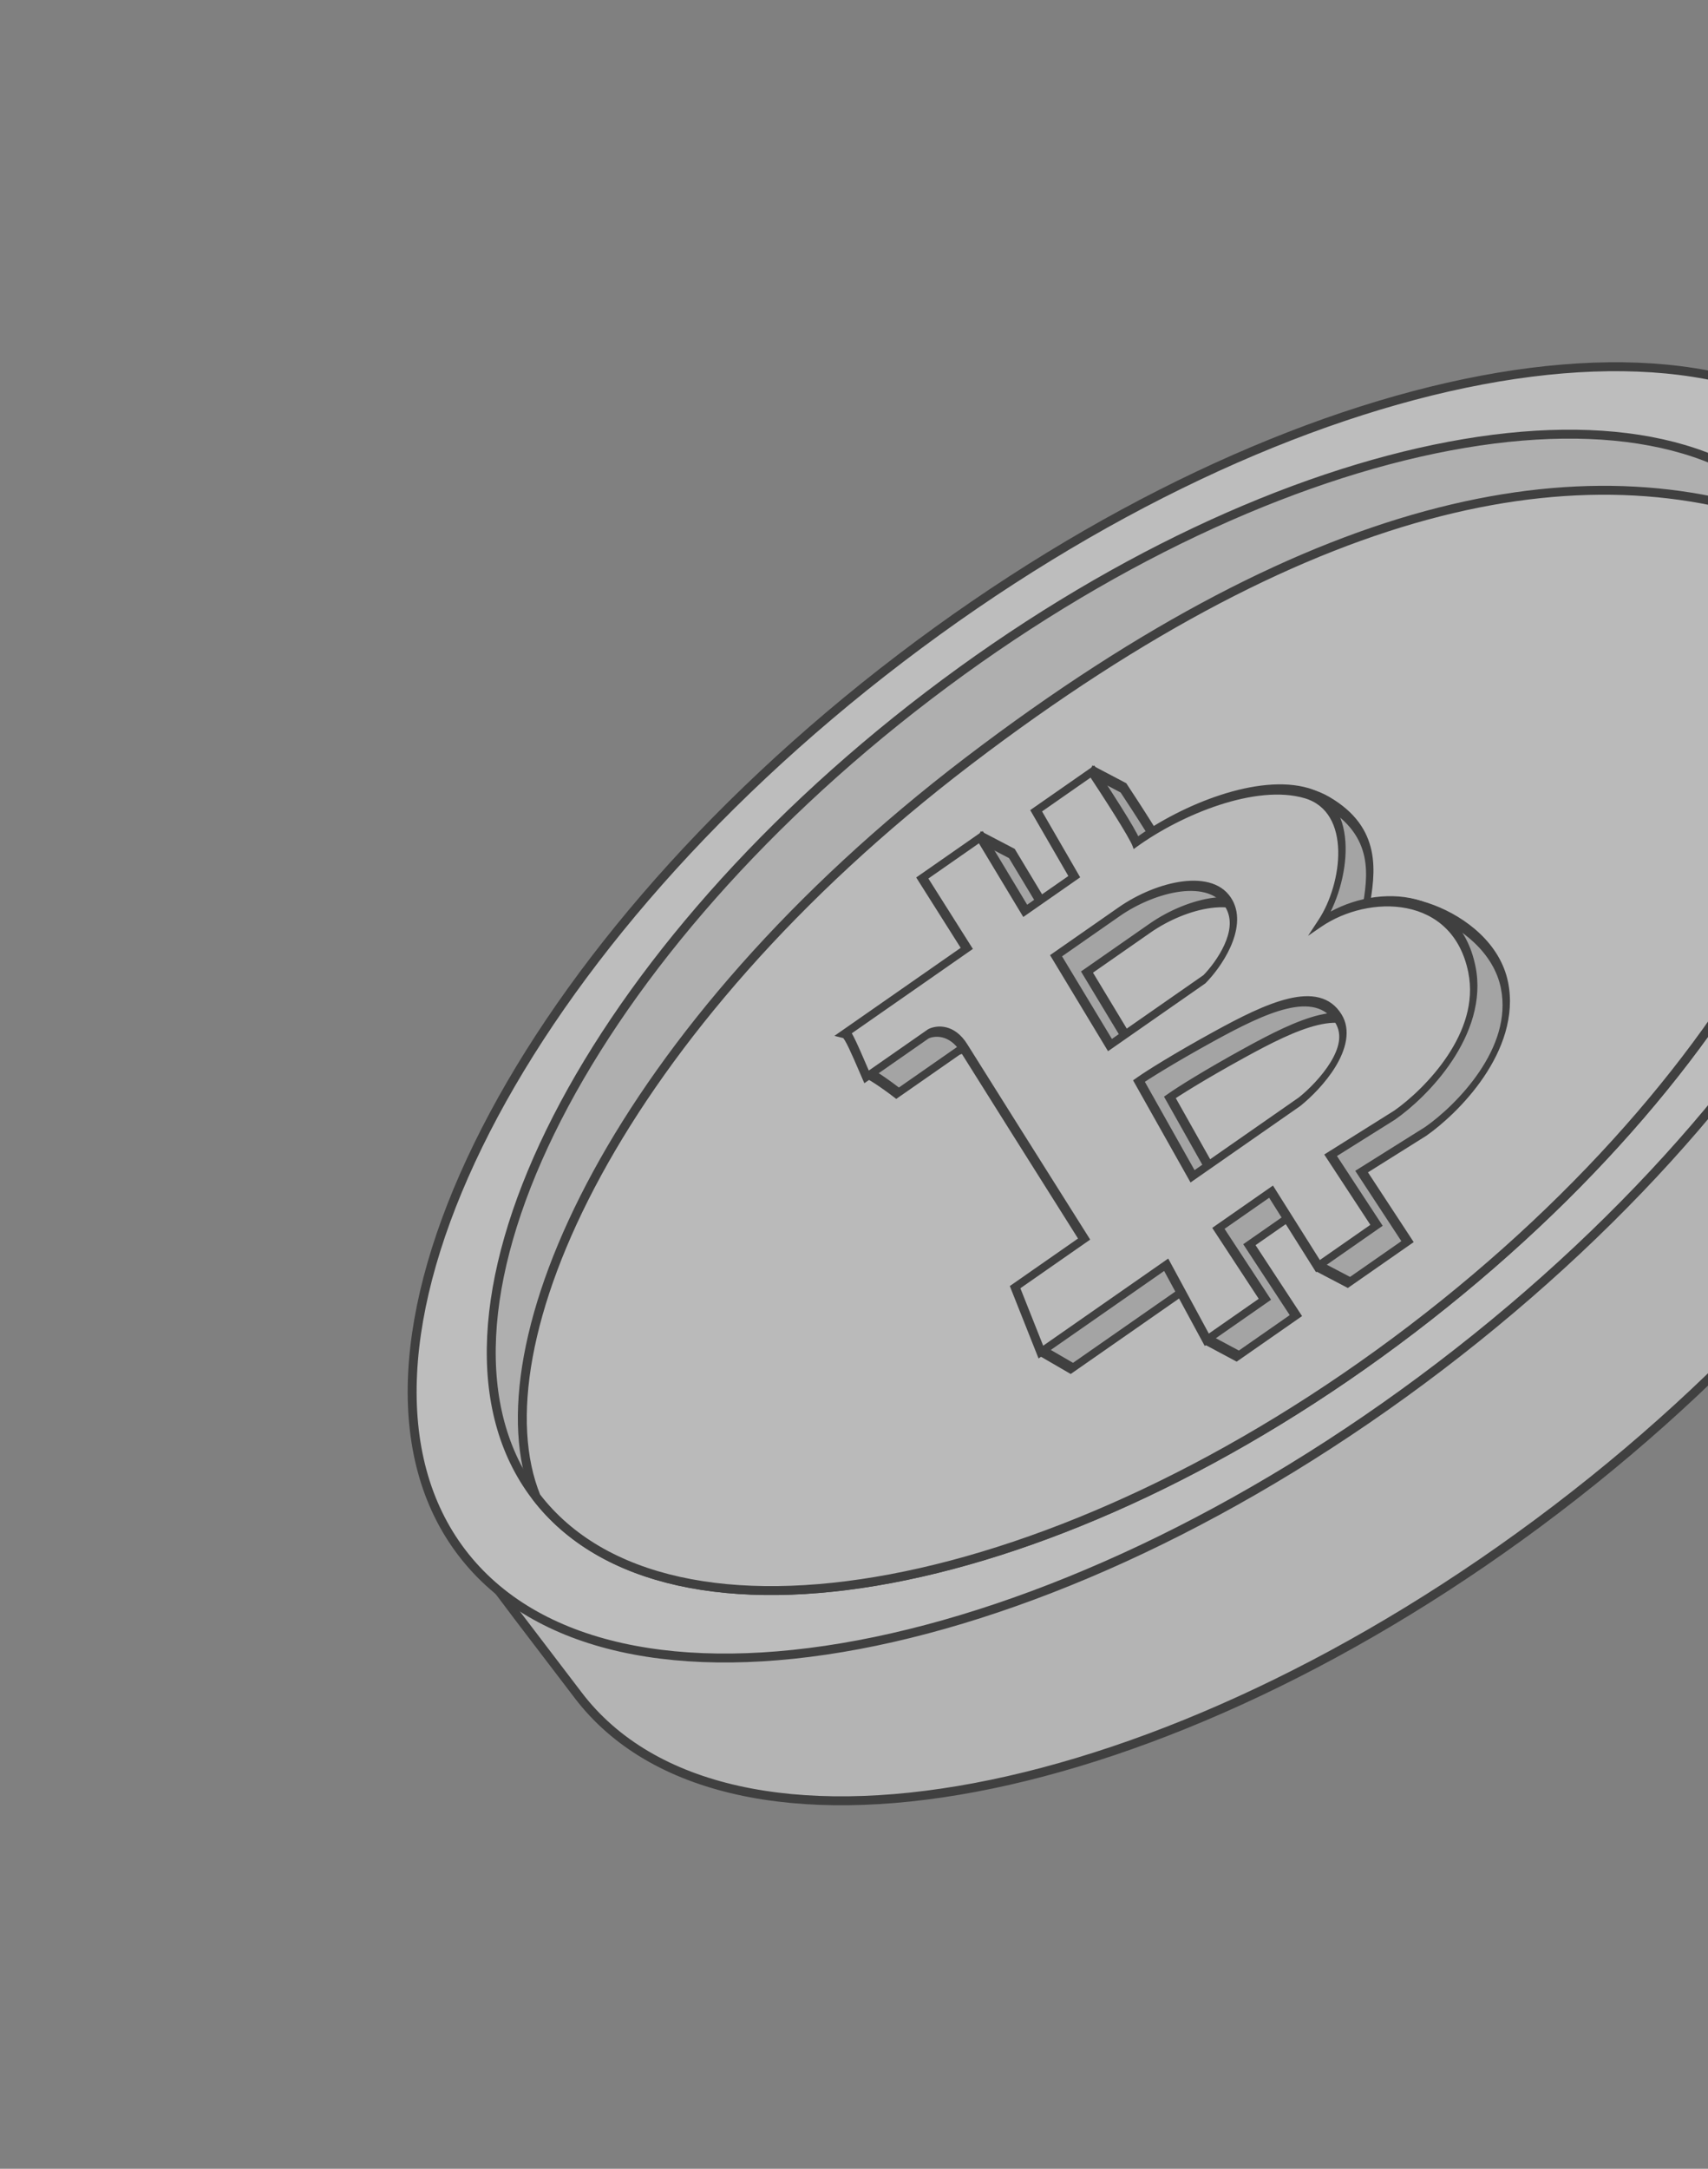 <svg width="167" height="212" viewBox="0 0 167 212" fill="none" xmlns="http://www.w3.org/2000/svg">
<rect x="0" y="0" width="167" height="212" fill="#808080" stroke="none"/>
<g opacity="0.5">
<path d="M99.426 78.318C115.111 66.361 131.653 56.835 146.706 51.268C161.726 45.712 175.181 44.129 184.822 47.896C187.923 51.591 192.409 56.624 195.069 60.113C202.272 69.562 201.227 84.032 193.474 99.912C185.734 115.767 171.362 132.895 152.182 147.518C133.001 162.14 112.678 171.462 95.339 174.726C77.972 177.996 63.742 175.172 56.539 165.723C48.728 155.478 51.582 159.237 47.991 154.465C52.1 146.941 60.505 131.372 70.084 115.968C74.925 108.18 80.064 100.44 85.095 93.807C90.132 87.167 95.043 81.66 99.426 78.318Z" fill="#E8E8E8" stroke="black" stroke-width="0.873"/>
<path d="M88.041 64.362C107.221 49.739 127.545 40.417 144.883 37.153C162.25 33.883 176.48 36.708 183.683 46.157C190.887 55.605 189.842 70.075 182.089 85.956C174.348 101.81 159.976 118.939 140.796 133.561C121.616 148.184 101.292 157.505 83.954 160.77C66.587 164.04 52.357 161.215 45.154 151.766C37.95 142.318 38.995 127.848 46.748 111.967C54.489 96.112 68.861 78.984 88.041 64.362Z" fill="#F9F9F9" stroke="black" stroke-width="0.873"/>
<path d="M90.801 67.986C107.987 54.885 126.195 46.533 141.726 43.609C157.285 40.68 170.015 43.214 176.455 51.661C182.895 60.108 181.967 73.055 175.021 87.283C168.088 101.485 155.213 116.831 138.027 129.933C120.842 143.035 102.634 151.384 87.103 154.309C71.543 157.238 58.813 154.704 52.373 146.257C45.933 137.809 46.861 124.862 53.807 110.635C60.741 96.433 73.616 81.088 90.801 67.986Z" fill="#DEDEDE" stroke="black" stroke-width="0.873"/>
<path d="M94.701 74.376C129.043 48.195 155.844 43.213 176.541 51.761C182.903 60.211 181.957 73.113 175.036 87.288C168.103 101.49 155.228 116.837 138.042 129.938C120.857 143.04 102.649 151.39 87.118 154.314C71.587 157.238 58.875 154.719 52.424 146.309C49.445 138.987 51.359 127.607 58.386 114.708C65.416 101.805 77.514 87.479 94.701 74.376Z" fill="#F4F4F4" stroke="black" stroke-width="0.873"/>
<path fill-rule="evenodd" clip-rule="evenodd" d="M84.75 104.87C85.065 104.95 86.299 105.741 87.761 106.864L93.799 102.657C94.462 102.319 96.093 102.131 97.304 104.08C98.514 106.029 105.626 117.316 109.03 122.715L103.213 124.278L102.282 127.417L101.891 132.076L104.803 133.764L117.055 125.228L118.137 131.018L121.024 132.561L126.707 128.602L122.16 121.671L127.31 118.083L128.969 123.828L131.894 125.361L137.621 121.371L133.132 114.525L139.391 110.6C142.44 108.476 148.371 102.592 147.099 96.297C145.645 89.099 134.095 86.084 133.38 89.754C133.427 89.44 133.483 89.114 133.54 88.778C134.096 85.514 134.808 81.336 129.746 78.379C125.03 75.625 120.118 79.382 115.985 82.544C115.338 83.039 114.71 83.519 114.105 83.958C113.774 83.041 111.127 78.947 109.844 77.015L106.866 75.448L104.34 80.85L108.067 87.292L103.273 90.633L98.936 83.431L95.945 81.867L93.209 87.421L97.558 94.302L86.488 99.37L84.75 104.87ZM111.553 103.753L106.281 95.021L112.451 90.722C116.047 88.217 121.542 86.882 123.227 90.008C124.576 92.51 122.162 95.925 120.786 97.32L111.553 103.753ZM119.625 116.582L114.384 107.267C115.154 106.731 117.702 105.105 121.742 102.889C126.79 100.12 131.789 97.759 133.887 101.159C135.566 103.879 132.063 107.708 130.102 109.283L119.625 116.582Z" fill="#C8C8C8"/>
<path d="M87.761 106.864L87.505 107.324L87.631 107.421L87.809 107.297L87.761 106.864ZM84.75 104.87L84.425 104.838L84.282 105.293L84.563 105.364L84.75 104.87ZM93.799 102.657L93.803 102.192L93.776 102.205L93.75 102.224L93.799 102.657ZM97.304 104.08L97.613 103.679L97.304 104.08ZM109.03 122.715L108.959 123.207L109.765 122.99L109.338 122.313L109.03 122.715ZM103.213 124.278L103.284 123.787L103.002 123.863L102.884 124.261L103.213 124.278ZM102.282 127.417L101.953 127.399L101.93 127.478L101.923 127.553L102.282 127.417ZM101.891 132.076L101.532 132.212L101.511 132.466L101.655 132.55L101.891 132.076ZM104.803 133.764L104.567 134.239L104.69 134.31L104.851 134.198L104.803 133.764ZM117.055 125.228L117.408 124.944L117.337 124.564L117.007 124.794L117.055 125.228ZM118.137 131.018L117.785 131.301L117.811 131.444L117.907 131.495L118.137 131.018ZM121.024 132.561L120.794 133.039L120.916 133.104L121.073 132.995L121.024 132.561ZM126.707 128.602L126.755 129.036L127.31 128.649L127.013 128.196L126.707 128.602ZM122.16 121.671L122.112 121.237L121.557 121.624L121.854 122.077L122.16 121.671ZM127.31 118.083L127.653 117.761L127.561 117.441L127.261 117.649L127.31 118.083ZM128.969 123.828L128.625 124.15L128.658 124.263L128.741 124.307L128.969 123.828ZM131.894 125.361L131.666 125.84L131.787 125.903L131.942 125.795L131.894 125.361ZM137.621 121.371L137.669 121.805L138.224 121.418L137.927 120.965L137.621 121.371ZM133.132 114.525L133.103 114.079L132.51 114.45L132.825 114.931L133.132 114.525ZM139.391 110.6L139.42 111.046L139.43 111.04L139.44 111.034L139.391 110.6ZM147.099 96.297L146.747 96.587L147.099 96.297ZM133.38 89.754L133.026 89.844L133.728 89.695L133.38 89.754ZM133.54 88.778L133.891 88.702L133.891 88.702L133.54 88.778ZM129.746 78.379L129.982 77.905L129.746 78.379ZM115.985 82.544L115.918 82.124L115.985 82.544ZM114.105 83.958L113.769 84.302L113.874 84.594L114.161 84.386L114.105 83.958ZM109.844 77.015L110.15 76.607L110.119 76.56L110.073 76.536L109.844 77.015ZM106.866 75.448L107.095 74.969L106.811 74.82L106.583 75.308L106.866 75.448ZM104.34 80.85L104.057 80.71L103.905 81.035L104.026 81.244L104.34 80.85ZM108.067 87.292L108.115 87.726L108.646 87.356L108.381 86.899L108.067 87.292ZM103.273 90.633L102.961 91.03L103.083 91.232L103.321 91.066L103.273 90.633ZM98.936 83.431L99.247 83.033L99.214 82.979L99.164 82.953L98.936 83.431ZM95.945 81.867L96.174 81.389L95.9 81.246L95.67 81.711L95.945 81.867ZM93.209 87.421L92.934 87.265L92.765 87.609L92.9 87.824L93.209 87.421ZM97.558 94.302L97.54 94.775L98.222 94.462L97.867 93.9L97.558 94.302ZM86.488 99.37L86.507 98.898L86.268 99.007L86.163 99.338L86.488 99.37ZM106.281 95.021L106.233 94.588L105.694 94.963L105.969 95.419L106.281 95.021ZM111.553 103.753L111.241 104.151L111.363 104.353L111.601 104.187L111.553 103.753ZM123.227 90.008L123.545 89.622L123.227 90.008ZM120.786 97.32L120.834 97.754L120.876 97.725L120.915 97.685L120.786 97.32ZM114.384 107.267L114.336 106.834L113.811 107.2L114.069 107.658L114.384 107.267ZM119.625 116.582L119.31 116.973L119.43 117.186L119.673 117.016L119.625 116.582ZM121.742 102.889L121.748 103.349L121.742 102.889ZM133.887 101.159L133.577 101.559L133.577 101.559L133.887 101.159ZM130.102 109.283L130.15 109.716L130.164 109.706L130.178 109.695L130.102 109.283ZM133.38 89.754L133.733 89.663L133.032 89.812L133.38 89.754ZM133.355 89.919L132.998 90.043L133.71 89.823L133.355 89.919ZM88.018 106.403C87.283 105.839 86.605 105.358 86.07 105.007C85.803 104.831 85.569 104.687 85.382 104.582C85.201 104.48 85.044 104.403 84.938 104.376L84.563 105.364C84.614 105.377 84.73 105.429 84.914 105.533C85.092 105.633 85.317 105.772 85.581 105.945C86.107 106.29 86.777 106.765 87.505 107.324L88.018 106.403ZM93.75 102.224L87.713 106.43L87.809 107.297L93.847 103.091L93.75 102.224ZM97.613 103.679C96.343 101.634 94.601 101.786 93.803 102.192L93.794 103.123C94.324 102.853 95.843 102.628 96.994 104.481L97.613 103.679ZM109.338 122.313C105.934 116.913 98.823 105.627 97.613 103.679L96.994 104.481C98.205 106.431 105.317 117.719 108.721 123.118L109.338 122.313ZM103.143 124.769L108.959 123.207L109.1 122.224L103.284 123.787L103.143 124.769ZM102.612 127.434L103.543 124.296L102.884 124.261L101.953 127.399L102.612 127.434ZM102.25 131.939L102.641 127.28L101.923 127.553L101.532 132.212L102.25 131.939ZM105.039 133.29L102.127 131.601L101.655 132.55L104.567 134.239L105.039 133.29ZM117.007 124.794L104.755 133.331L104.851 134.198L117.103 125.661L117.007 124.794ZM118.49 130.734L117.408 124.944L116.702 125.512L117.785 131.301L118.49 130.734ZM121.255 132.083L118.368 130.54L117.907 131.495L120.794 133.039L121.255 132.083ZM126.658 128.168L120.976 132.127L121.073 132.995L126.755 129.036L126.658 128.168ZM121.854 122.077L126.4 129.008L127.013 128.196L122.466 121.265L121.854 122.077ZM127.261 117.649L122.112 121.237L122.208 122.104L127.358 118.517L127.261 117.649ZM129.313 123.506L127.653 117.761L126.966 118.405L128.625 124.15L129.313 123.506ZM132.123 124.883L129.198 123.35L128.741 124.307L131.666 125.84L132.123 124.883ZM137.573 120.938L131.846 124.928L131.942 125.795L137.669 121.805L137.573 120.938ZM132.825 114.931L137.315 121.778L137.927 120.965L133.438 114.119L132.825 114.931ZM139.363 110.153L133.103 114.079L133.161 114.971L139.42 111.046L139.363 110.153ZM146.747 96.587C147.049 98.079 146.92 99.523 146.529 100.877C146.135 102.239 145.465 103.547 144.649 104.755C143.01 107.182 140.83 109.131 139.343 110.166L139.44 111.034C141.001 109.945 143.311 107.89 145.081 105.271C145.97 103.955 146.735 102.479 147.191 100.901C147.649 99.315 147.785 97.662 147.451 96.007L146.747 96.587ZM133.728 89.695C133.751 89.575 133.791 89.489 133.844 89.412C133.904 89.327 134 89.227 134.152 89.127C134.464 88.922 134.922 88.773 135.507 88.715C136.668 88.599 138.191 88.847 139.754 89.438C141.314 90.028 142.893 90.952 144.169 92.169C145.45 93.389 146.402 94.882 146.747 96.587L147.451 96.007C147.068 94.114 146.032 92.531 144.715 91.276C143.394 90.017 141.769 89.067 140.17 88.462C138.575 87.859 136.986 87.591 135.734 87.717C135.114 87.779 134.54 87.941 134.078 88.245C133.843 88.4 133.616 88.604 133.427 88.874C133.232 89.153 133.098 89.473 133.032 89.812L133.728 89.695ZM133.189 88.855C133.132 89.189 133.075 89.522 133.026 89.844L133.733 89.663C133.78 89.358 133.834 89.039 133.891 88.702L133.189 88.855ZM129.509 78.853C132.005 80.311 133.037 82.046 133.399 83.757C133.761 85.471 133.467 87.22 133.189 88.855L133.891 88.702C134.169 87.073 134.509 85.1 134.101 83.17C133.692 81.237 132.549 79.404 129.982 77.905L129.509 78.853ZM116.052 82.964C120.193 79.797 124.938 76.183 129.509 78.853L129.982 77.905C125.123 75.067 120.044 78.968 115.918 82.124L116.052 82.964ZM114.161 84.386C114.772 83.943 115.406 83.458 116.052 82.964L115.918 82.124C115.27 82.62 114.648 83.096 114.049 83.529L114.161 84.386ZM109.539 77.422C110.179 78.387 111.16 79.892 112.022 81.269C112.453 81.958 112.854 82.613 113.166 83.152C113.484 83.701 113.697 84.105 113.769 84.302L114.442 83.613C114.347 83.352 114.105 82.901 113.794 82.364C113.477 81.818 113.073 81.157 112.641 80.466C111.776 79.084 110.792 77.575 110.15 76.607L109.539 77.422ZM106.637 75.926L109.615 77.493L110.073 76.536L107.095 74.969L106.637 75.926ZM104.623 80.99L107.149 75.587L106.583 75.308L104.057 80.71L104.623 80.99ZM108.381 86.899L104.654 80.456L104.026 81.244L107.753 87.686L108.381 86.899ZM103.321 91.066L108.115 87.726L108.019 86.859L103.225 90.199L103.321 91.066ZM98.624 83.829L102.961 91.03L103.584 90.235L99.247 83.033L98.624 83.829ZM95.717 82.346L98.707 83.909L99.164 82.953L96.174 81.389L95.717 82.346ZM93.484 87.577L96.22 82.023L95.67 81.711L92.934 87.265L93.484 87.577ZM97.867 93.9L93.518 87.019L92.9 87.824L97.25 94.705L97.867 93.9ZM86.469 99.842L97.54 94.775L97.577 93.83L86.507 98.898L86.469 99.842ZM85.075 104.902L86.813 99.402L86.163 99.338L84.425 104.838L85.075 104.902ZM105.969 95.419L111.241 104.151L111.864 103.355L106.592 94.623L105.969 95.419ZM112.403 90.288L106.233 94.588L106.329 95.455L112.499 91.156L112.403 90.288ZM123.545 89.622C122.637 87.937 120.734 87.494 118.663 87.755C116.581 88.017 114.256 88.997 112.403 90.288L112.499 91.156C114.242 89.941 116.462 89.002 118.448 88.752C120.445 88.5 122.132 88.953 122.909 90.395L123.545 89.622ZM120.915 97.685C121.642 96.948 122.655 95.669 123.316 94.209C123.65 93.471 123.9 92.672 123.967 91.874C124.035 91.071 123.913 90.305 123.545 89.622L122.909 90.395C123.216 90.963 123.298 91.562 123.249 92.147C123.2 92.735 123.014 93.346 122.741 93.95C122.188 95.171 121.306 96.297 120.657 96.955L120.915 97.685ZM111.601 104.187L120.834 97.754L120.738 96.886L111.505 103.32L111.601 104.187ZM114.069 107.658L119.31 116.973L119.941 116.191L114.7 106.876L114.069 107.658ZM121.735 102.43C117.689 104.649 115.125 106.284 114.336 106.834L114.432 107.701C115.183 107.178 117.716 105.561 121.748 103.349L121.735 102.43ZM134.197 100.759C133.078 98.945 131.194 98.694 128.999 99.217C126.81 99.74 124.258 101.045 121.735 102.43L121.748 103.349C124.274 101.963 126.746 100.704 128.842 100.204C130.933 99.705 132.599 99.973 133.577 101.559L134.197 100.759ZM130.178 109.695C131.187 108.885 132.621 107.476 133.597 105.875C134.089 105.068 134.487 104.176 134.632 103.271C134.779 102.355 134.655 101.501 134.197 100.759L133.577 101.559C133.959 102.178 134.026 102.822 133.928 103.438C133.827 104.066 133.542 104.739 133.123 105.426C132.276 106.813 130.977 108.106 130.025 108.87L130.178 109.695ZM119.673 117.016L130.15 109.716L130.054 108.849L119.577 116.148L119.673 117.016ZM133.032 89.812C133.017 89.889 133.005 89.966 132.998 90.043L133.713 89.794C133.717 89.758 133.722 89.725 133.728 89.695L133.032 89.812ZM133.71 89.823C133.717 89.771 133.725 89.717 133.733 89.663L133.026 89.844C133.018 89.901 133.009 89.958 133.001 90.015L133.71 89.823Z" fill="black"/>
<path fill-rule="evenodd" clip-rule="evenodd" d="M84.342 104.373C84.477 104.686 84.608 104.99 84.73 105.268L90.767 101.062C91.431 100.724 93.062 100.535 94.272 102.484C95.483 104.434 102.594 115.72 105.999 121.12L99.251 125.821L101.772 132.169L114.024 123.632L117.993 130.965L123.675 127.006L119.129 120.075L124.278 116.487L128.863 123.766L134.59 119.776L130.101 112.929L136.36 109.004C139.408 106.88 145.187 101.059 143.915 94.764C142.325 86.895 133.909 86.899 129.153 90.15C131.649 86.354 132.599 78.96 127.754 77.535C122.91 76.11 115.545 79.123 111.074 82.362C110.743 81.446 108.095 77.352 106.813 75.419L101.309 79.254L105.036 85.697L100.241 89.037L95.904 81.835L90.178 85.825L94.527 92.707L82.647 100.984C82.909 101.051 83.675 102.825 84.342 104.373ZM108.528 102.157L103.256 93.425L109.426 89.126C113.022 86.62 118.517 85.285 120.202 88.412C121.551 90.914 119.137 94.329 117.761 95.724L108.528 102.157ZM116.601 114.986L111.36 105.671C112.129 105.135 114.678 103.509 118.717 101.293C123.765 98.523 128.764 96.163 130.863 99.563C132.541 102.283 129.038 106.112 127.077 107.686L116.601 114.986Z" fill="#F3F3F3"/>
<path d="M84.73 105.268L84.401 105.633L84.513 105.887L84.778 105.702L84.73 105.268ZM84.342 104.373L84.671 104.01L84.342 104.373ZM90.767 101.062L90.772 100.596L90.745 100.61L90.719 100.628L90.767 101.062ZM105.999 121.12L106.047 121.553L106.594 121.172L106.307 120.717L105.999 121.12ZM99.251 125.821L99.203 125.387L98.735 125.714L98.918 126.176L99.251 125.821ZM101.772 132.169L101.439 132.523L101.546 132.793L101.82 132.602L101.772 132.169ZM114.024 123.632L114.342 123.245L114.223 123.026L113.976 123.198L114.024 123.632ZM117.993 130.965L117.675 131.352L117.794 131.571L118.041 131.399L117.993 130.965ZM123.675 127.006L123.723 127.44L124.279 127.053L123.982 126.6L123.675 127.006ZM119.129 120.075L119.081 119.641L118.526 120.028L118.823 120.481L119.129 120.075ZM124.278 116.487L124.587 116.085L124.465 115.89L124.23 116.054L124.278 116.487ZM128.863 123.766L128.554 124.168L128.677 124.363L128.911 124.199L128.863 123.766ZM134.59 119.776L134.638 120.209L135.193 119.823L134.896 119.37L134.59 119.776ZM130.101 112.929L130.072 112.483L129.479 112.855L129.794 113.335L130.101 112.929ZM136.36 109.004L136.389 109.451L136.399 109.445L136.408 109.438L136.36 109.004ZM143.915 94.764L144.267 94.474L144.267 94.474L143.915 94.764ZM129.153 90.15L128.931 89.901L127.895 91.477L129.197 90.586L129.153 90.15ZM127.754 77.535L127.949 77.043L127.754 77.535ZM111.074 82.362L110.737 82.707L110.843 82.998L111.13 82.79L111.074 82.362ZM106.813 75.419L107.119 75.012L106.995 74.825L106.765 74.985L106.813 75.419ZM101.309 79.254L101.261 78.821L100.73 79.19L100.995 79.648L101.309 79.254ZM105.036 85.697L105.084 86.13L105.614 85.76L105.35 85.303L105.036 85.697ZM100.241 89.037L99.93 89.435L100.051 89.637L100.29 89.471L100.241 89.037ZM95.904 81.835L96.216 81.438L96.094 81.236L95.856 81.402L95.904 81.835ZM90.178 85.825L90.13 85.392L89.582 85.773L89.869 86.228L90.178 85.825ZM94.527 92.707L94.575 93.14L95.123 92.759L94.836 92.304L94.527 92.707ZM82.647 100.984L82.599 100.551L81.585 101.257L82.46 101.478L82.647 100.984ZM103.256 93.425L103.208 92.991L102.669 93.367L102.944 93.823L103.256 93.425ZM108.528 102.157L108.216 102.555L108.338 102.756L108.576 102.591L108.528 102.157ZM120.202 88.412L120.52 88.026L120.202 88.412ZM117.761 95.724L117.809 96.157L117.851 96.128L117.89 96.088L117.761 95.724ZM111.36 105.671L111.311 105.237L110.786 105.603L111.044 106.062L111.36 105.671ZM116.601 114.986L116.285 115.377L116.405 115.589L116.649 115.419L116.601 114.986ZM118.717 101.293L118.723 101.752L118.717 101.293ZM130.863 99.563L130.552 99.963L130.863 99.563ZM127.077 107.686L127.125 108.12L127.139 108.11L127.153 108.099L127.077 107.686ZM85.059 104.903C84.937 104.626 84.807 104.323 84.671 104.01L84.013 104.736C84.148 105.049 84.279 105.353 84.401 105.633L85.059 104.903ZM90.719 100.628L84.682 104.834L84.778 105.702L90.815 101.495L90.719 100.628ZM94.582 102.084C93.312 100.038 91.57 100.19 90.772 100.596L90.763 101.527C91.292 101.257 92.812 101.032 93.963 102.885L94.582 102.084ZM106.307 120.717C102.903 115.317 95.792 104.032 94.582 102.084L93.963 102.885C95.174 104.835 102.286 116.123 105.69 121.522L106.307 120.717ZM99.299 126.255L106.047 121.553L105.95 120.686L99.203 125.387L99.299 126.255ZM102.105 131.814L99.584 125.467L98.918 126.176L101.439 132.523L102.105 131.814ZM113.976 123.198L101.724 131.735L101.82 132.602L114.072 124.066L113.976 123.198ZM118.311 130.578L114.342 123.245L113.706 124.019L117.675 131.352L118.311 130.578ZM123.627 126.573L117.945 130.532L118.041 131.399L123.723 127.44L123.627 126.573ZM118.823 120.481L123.369 127.412L123.982 126.6L119.435 119.669L118.823 120.481ZM124.23 116.054L119.081 119.641L119.177 120.509L124.326 116.921L124.23 116.054ZM129.172 123.363L124.587 116.085L123.97 116.889L128.554 124.168L129.172 123.363ZM134.542 119.342L128.815 123.332L128.911 124.199L134.638 120.209L134.542 119.342ZM129.794 113.335L134.283 120.182L134.896 119.37L130.407 112.523L129.794 113.335ZM136.331 108.558L130.072 112.483L130.129 113.376L136.389 109.451L136.331 108.558ZM143.563 95.054C143.865 96.548 143.745 97.99 143.367 99.341C142.987 100.697 142.335 101.997 141.538 103.196C139.937 105.604 137.797 107.536 136.312 108.571L136.408 109.438C137.971 108.349 140.245 106.308 141.977 103.701C142.847 102.392 143.592 100.923 144.033 99.351C144.475 97.773 144.601 96.127 144.267 94.474L143.563 95.054ZM129.197 90.586C131.483 89.024 134.698 88.217 137.544 88.783C140.385 89.348 142.799 91.269 143.563 95.054L144.267 94.474C143.442 90.389 140.852 88.378 137.899 87.79C134.95 87.204 131.58 88.025 129.108 89.714L129.197 90.586ZM127.56 78.027C132.181 79.386 131.242 86.386 128.931 89.901L129.375 90.4C132.056 86.321 133.016 78.533 127.949 77.043L127.56 78.027ZM111.13 82.79C113.324 81.201 116.245 79.656 119.219 78.686C122.194 77.716 125.193 77.331 127.56 78.027L127.949 77.043C125.471 76.314 122.366 76.723 119.329 77.713C116.291 78.703 113.295 80.284 111.018 81.934L111.13 82.79ZM106.508 75.826C107.148 76.791 108.129 78.296 108.991 79.673C109.422 80.362 109.822 81.017 110.135 81.556C110.453 82.105 110.666 82.51 110.737 82.707L111.411 82.018C111.316 81.757 111.074 81.305 110.763 80.769C110.446 80.222 110.042 79.561 109.609 78.87C108.744 77.488 107.761 75.979 107.119 75.012L106.508 75.826ZM101.357 79.688L106.861 75.853L106.765 74.985L101.261 78.821L101.357 79.688ZM105.35 85.303L101.623 78.861L100.995 79.648L104.722 86.09L105.35 85.303ZM100.29 89.471L105.084 86.13L104.988 85.263L100.193 88.603L100.29 89.471ZM95.593 82.233L99.93 89.435L100.553 88.639L96.216 81.438L95.593 82.233ZM90.226 86.259L95.952 82.269L95.856 81.402L90.13 85.392L90.226 86.259ZM94.836 92.304L90.486 85.423L89.869 86.228L94.219 93.109L94.836 92.304ZM82.695 101.418L94.575 93.14L94.479 92.273L82.599 100.551L82.695 101.418ZM84.671 104.01C84.338 103.238 83.978 102.401 83.667 101.75C83.512 101.424 83.367 101.138 83.241 100.927C83.178 100.822 83.117 100.73 83.059 100.659C83.01 100.599 82.934 100.515 82.835 100.49L82.46 101.478C82.426 101.47 82.431 101.456 82.477 101.512C82.513 101.557 82.56 101.626 82.616 101.721C82.729 101.91 82.865 102.177 83.018 102.497C83.323 103.136 83.678 103.961 84.013 104.736L84.671 104.01ZM102.944 93.823L108.216 102.555L108.839 101.759L103.567 93.027L102.944 93.823ZM109.378 88.692L103.208 92.991L103.304 93.859L109.474 89.559L109.378 88.692ZM120.52 88.026C119.612 86.341 117.709 85.898 115.638 86.159C113.556 86.421 111.231 87.401 109.378 88.692L109.474 89.559C111.217 88.345 113.437 87.405 115.423 87.155C117.42 86.904 119.107 87.357 119.884 88.799L120.52 88.026ZM117.89 96.088C118.617 95.352 119.63 94.072 120.291 92.612C120.625 91.875 120.875 91.076 120.942 90.277C121.01 89.475 120.888 88.708 120.52 88.026L119.884 88.799C120.191 89.367 120.273 89.966 120.224 90.55C120.175 91.139 119.989 91.75 119.716 92.353C119.163 93.575 118.281 94.701 117.632 95.359L117.89 96.088ZM108.576 102.591L117.809 96.157L117.713 95.29L108.48 101.723L108.576 102.591ZM111.044 106.062L116.285 115.377L116.916 114.595L111.675 105.28L111.044 106.062ZM118.71 100.834C114.664 103.053 112.1 104.688 111.311 105.237L111.408 106.105C112.158 105.582 114.691 103.964 118.723 101.752L118.71 100.834ZM131.173 99.163C130.053 97.348 128.17 97.097 125.975 97.621C123.785 98.144 121.233 99.449 118.71 100.834L118.723 101.752C121.249 100.367 123.721 99.108 125.817 98.607C127.908 98.108 129.574 98.377 130.552 99.963L131.173 99.163ZM127.153 108.099C128.162 107.289 129.596 105.88 130.572 104.279C131.064 103.472 131.462 102.579 131.608 101.675C131.755 100.759 131.63 99.904 131.173 99.163L130.552 99.963C130.934 100.582 131.002 101.225 130.903 101.842C130.802 102.47 130.517 103.142 130.098 103.829C129.252 105.217 127.953 106.51 127 107.274L127.153 108.099ZM116.649 115.419L127.125 108.12L127.029 107.253L116.552 114.552L116.649 115.419Z" fill="black"/>
</g>
</svg>
